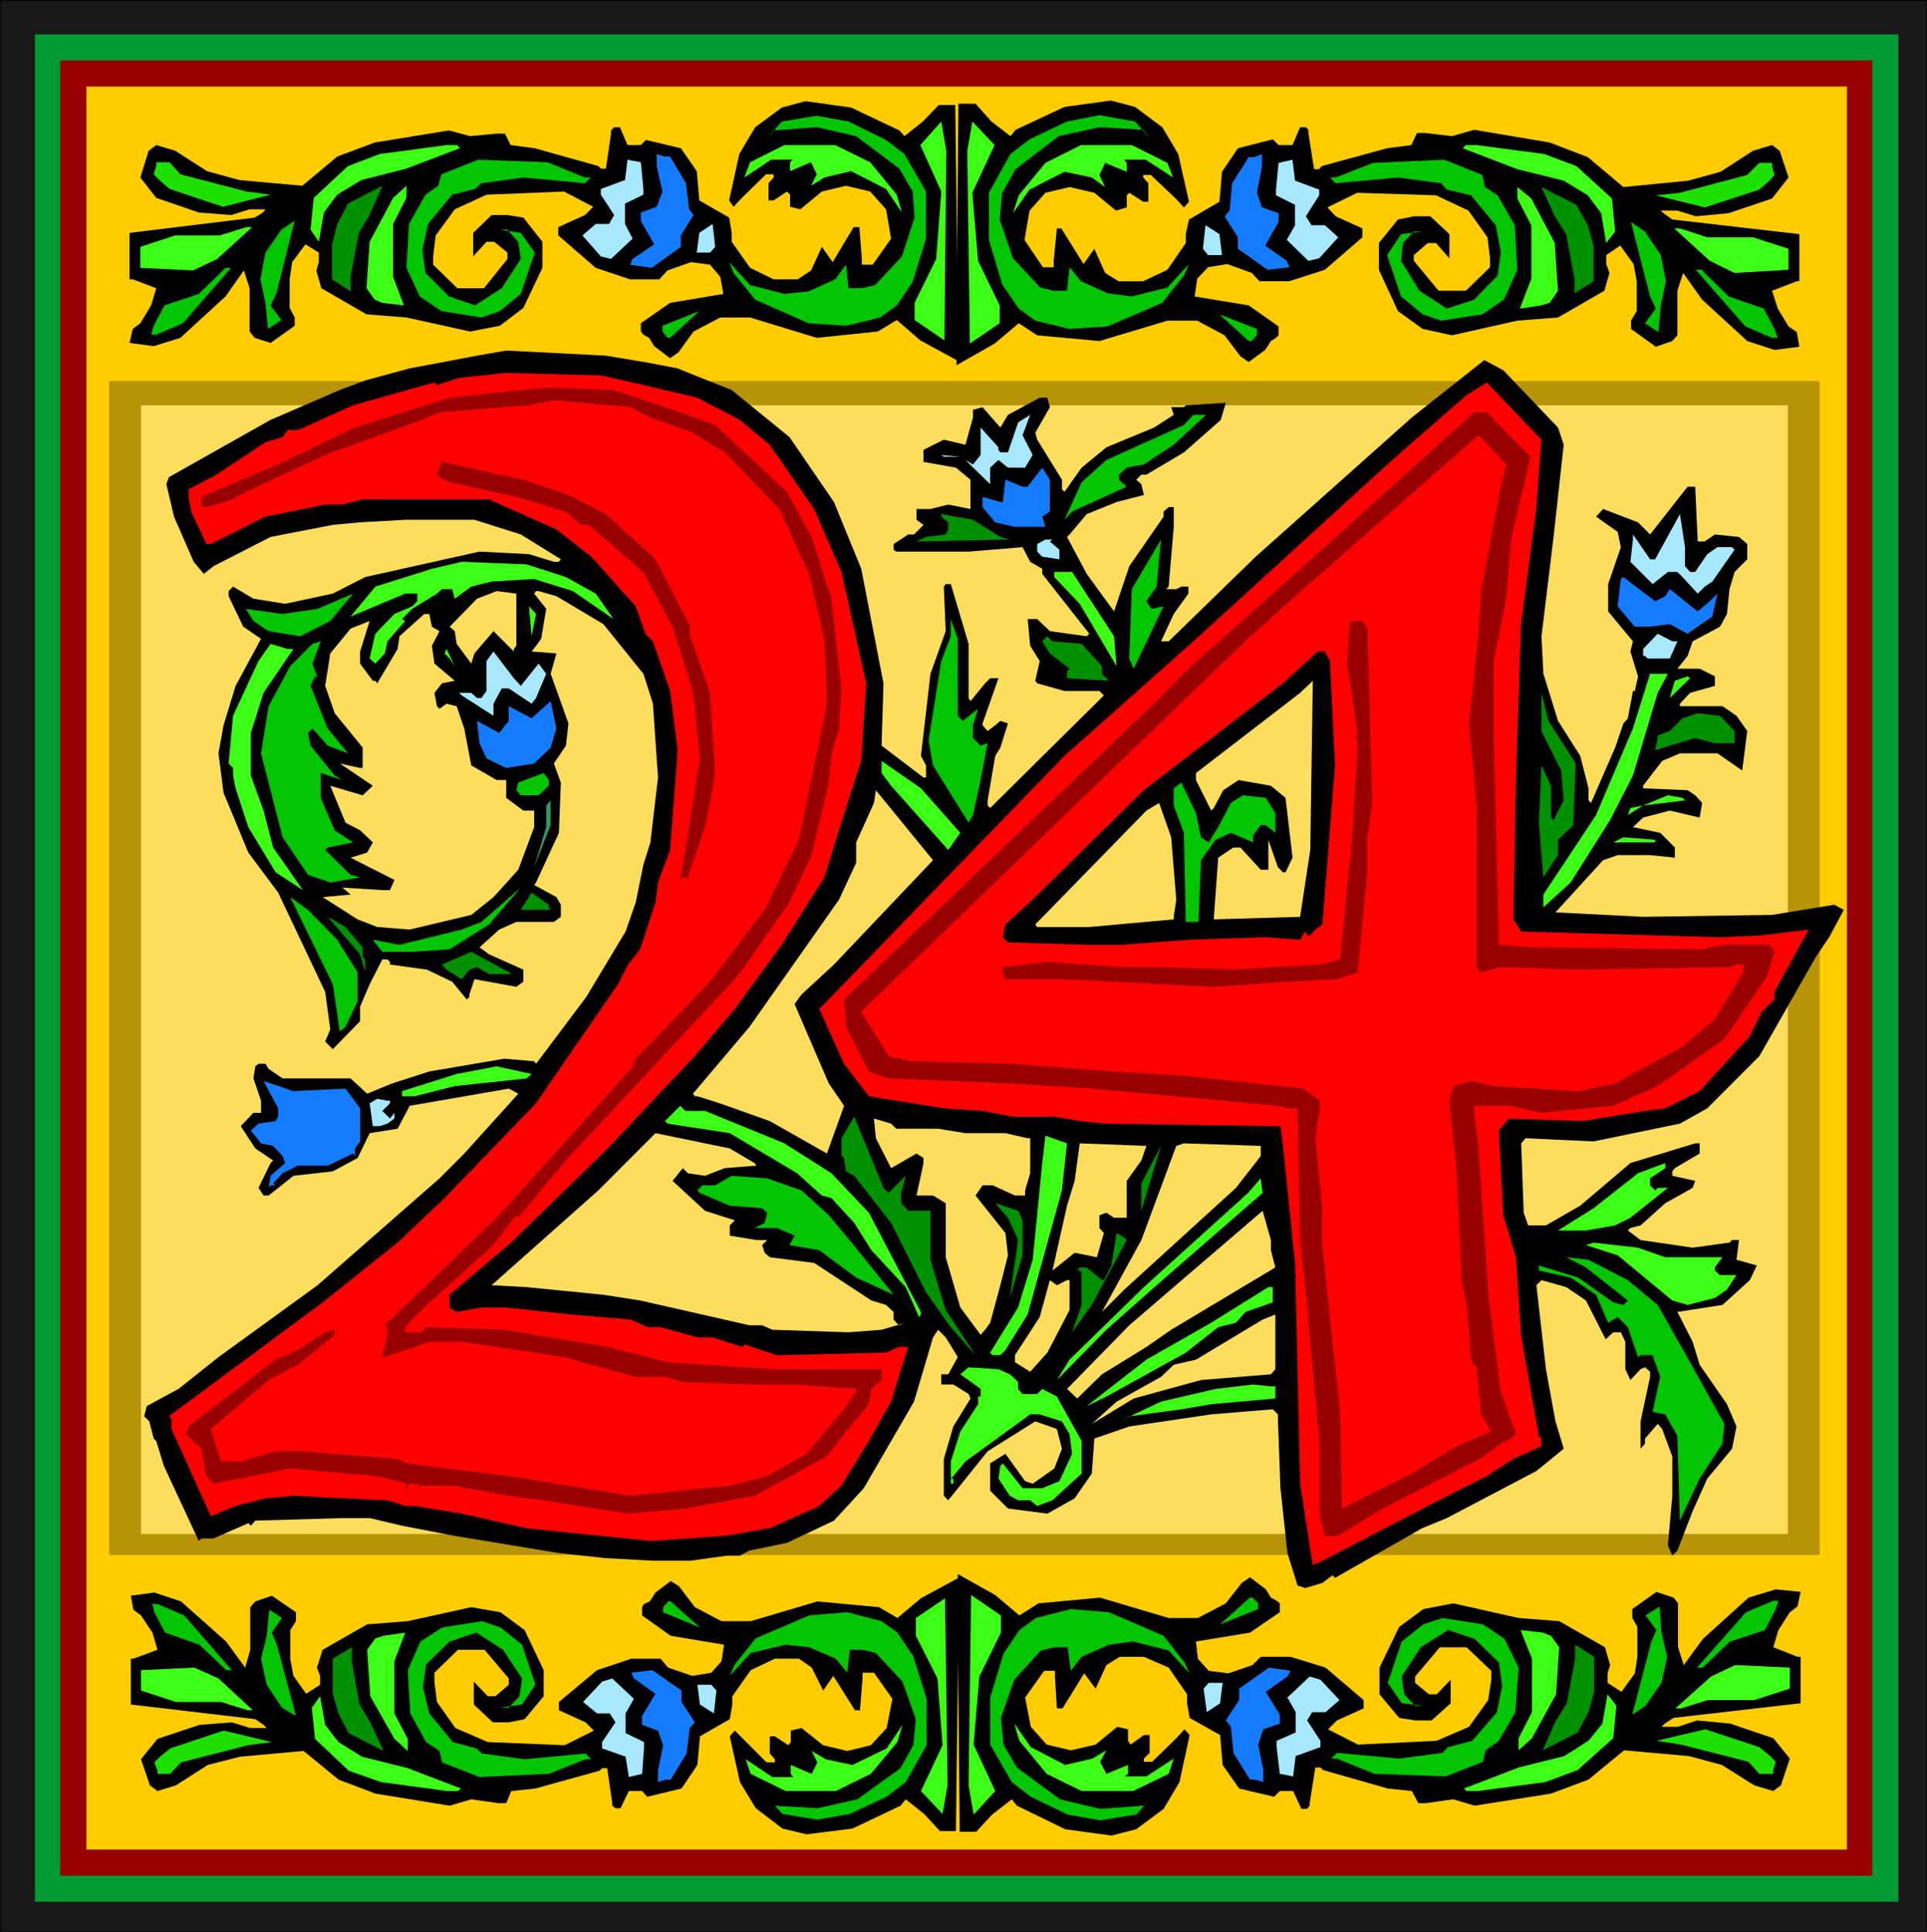 <?xml version="1.0" encoding="UTF-8" standalone="no"?>
<svg
   version="1.0"
   width="129.595mm"
   height="129.978mm"
   id="svg150"
   sodipodi:docname="Decorative 24.wmf"
   xmlns:inkscape="http://www.inkscape.org/namespaces/inkscape"
   xmlns:sodipodi="http://sodipodi.sourceforge.net/DTD/sodipodi-0.dtd"
   xmlns="http://www.w3.org/2000/svg"
   xmlns:svg="http://www.w3.org/2000/svg">
  <sodipodi:namedview
     id="namedview150"
     pagecolor="#ffffff"
     bordercolor="#000000"
     borderopacity="0.25"
     inkscape:showpageshadow="2"
     inkscape:pageopacity="0.0"
     inkscape:pagecheckerboard="0"
     inkscape:deskcolor="#d1d1d1"
     inkscape:document-units="mm" />
  <defs
     id="defs1">
    <pattern
       id="WMFhbasepattern"
       patternUnits="userSpaceOnUse"
       width="6"
       height="6"
       x="0"
       y="0" />
  </defs>
  <path
     style="fill:#191919;fill-opacity:1;fill-rule:evenodd;stroke:none"
     d="M 0,0 H 489.81 V 491.254 H 0 Z"
     id="path1" />
  <path
     style="fill:#000000;fill-opacity:1;fill-rule:evenodd;stroke:none"
     d="M 0.161,0 0,0.162 H 489.81 L 489.648,0 v 491.254 l 0.161,-0.162 H 0 l 0.161,0.162 V 0 H 0 V 491.254 H 489.81 V 0 H 0 Z"
     id="path2" />
  <path
     style="fill:#009932;fill-opacity:1;fill-rule:evenodd;stroke:none"
     d="M 8.879,8.735 H 482.545 V 483.49 H 8.879 Z"
     id="path3" />
  <path
     style="fill:#990000;fill-opacity:1;fill-rule:evenodd;stroke:none"
     d="M 15.337,15.367 H 475.926 V 476.858 H 15.337 Z"
     id="path4" />
  <path
     style="fill:#ffcc00;fill-opacity:1;fill-rule:evenodd;stroke:none"
     d="M 21.956,21.999 H 469.468 V 470.226 H 21.956 Z"
     id="path5" />
  <path
     style="fill:#191919;fill-opacity:1;fill-rule:evenodd;stroke:none"
     d="M 0,0 H 489.81 V 491.254 H 0 Z"
     id="path6" />
  <path
     style="fill:#000000;fill-opacity:1;fill-rule:evenodd;stroke:none"
     d="M 0.161,0 0,0.162 H 489.81 L 489.648,0 v 491.254 l 0.161,-0.162 H 0 l 0.161,0.162 V 0 H 0 V 491.254 H 489.81 V 0 H 0 Z"
     id="path7" />
  <path
     style="fill:#009932;fill-opacity:1;fill-rule:evenodd;stroke:none"
     d="M 8.879,8.735 H 482.545 V 483.49 H 8.879 Z"
     id="path8" />
  <path
     style="fill:#990000;fill-opacity:1;fill-rule:evenodd;stroke:none"
     d="M 15.337,15.367 H 475.926 V 476.858 H 15.337 Z"
     id="path9" />
  <path
     style="fill:#ffcc00;fill-opacity:1;fill-rule:evenodd;stroke:none"
     d="M 21.956,21.999 H 469.468 V 470.226 H 21.956 Z"
     id="path10" />
  <path
     style="fill:#b79307;fill-opacity:1;fill-rule:evenodd;stroke:none"
     d="M 27.768,96.892 H 462.526 V 395.333 H 27.768 Z"
     id="path11" />
  <path
     style="fill:#fcdd5e;fill-opacity:1;fill-rule:evenodd;stroke:none"
     d="M 35.84,103.039 H 454.454 V 389.995 H 35.84 Z"
     id="path12" />
  <path
     style="fill:#000000;fill-opacity:1;fill-rule:evenodd;stroke:none"
     d="m 164.669,92.201 7.588,1.456 4.359,1.779 9.364,3.72 14.691,11.97 11.301,16.499 6.942,16.984 5.65,29.116 -0.484,15.852 10.009,7.603 0.646,0.485 h 0.646 v -3.073 l -1.292,-2.426 2.422,-20.867 3.875,-10.838 -0.484,-11.323 0.484,-0.647 h 1.292 l 4.52,15.205 v 13.749 l 0.484,0.809 3.713,-4.529 1.292,-1.294 h 2.099 l -4.036,11.485 v 0.485 l 1.292,1.456 1.937,-1.456 1.292,-1.132 1.937,0.647 -1.937,6.147 -1.292,2.103 -1.937,11.323 v 1.294 l 0.646,0.647 28.898,-28.631 -1.13,-1.132 h -8.879 l -6.942,-1.941 -0.484,-0.647 1.13,-5.014 -2.422,-3.882 -0.646,-6.794 h 2.422 l 3.229,3.073 9.364,1.294 0.646,-0.647 -11.947,-15.205 v -1.294 l -3.067,-1.779 -1.937,-3.72 -13.722,1.132 h -18.404 l -0.646,-0.485 v -1.456 l 3.713,-2.426 h 1.453 l 2.422,-2.426 -1.776,-1.294 v -2.75 h 3.552 l 4.52,-1.132 5.65,1.132 v -7.441 l -3.713,-3.073 -8.233,-1.456 v -3.073 l 5.166,-2.588 5.489,1.294 1.937,-6.956 v -1.941 l 2.422,-0.647 4.52,5.176 1.937,-3.235 8.072,-4.367 h 1.937 l 0.646,2.426 -3.713,6.47 0.484,1.779 6.296,10.191 v 2.426 l 0.646,0.647 4.359,-6.147 6.296,-5.176 12.108,-5.014 5.005,-3.235 -0.646,-1.941 h 3.229 l 0.484,-0.485 10.171,-0.647 -1.292,4.367 -9.364,8.25 -9.525,5.661 h -1.292 l -1.292,1.294 1.292,1.132 0.646,2.75 -6.942,1.779 -7.588,3.073 -4.359,5.176 -0.646,0.647 5.005,9.382 6.942,9.544 3.875,-11.485 8.718,-12.617 v -1.294 l 1.292,-1.132 h 1.292 v 5.014 l -1.292,15.205 -0.646,0.647 h 2.583 l 1.292,-0.647 h 1.776 v 1.779 l -3.713,5.176 -3.229,6.956 h 1.937 l 22.117,-21.514 39.714,-35.425 18.404,-14.558 4.843,2.588 13.884,14.558 1.453,4.367 -2.583,23.455 -3.067,25.234 0.484,9.544 3.713,11.97 5.65,8.897 2.099,8.25 v 3.073 l 0.646,0.647 6.135,-14.073 2.099,-6.147 1.13,-1.294 1.292,-6.956 h 0.484 l 0.807,-3.72 -1.937,-6.309 0.646,-2.588 -6.296,-7.603 v -6.956 l 3.229,-9.382 -0.807,-3.882 -5.489,-3.882 1.776,-1.941 8.879,3.397 3.067,3.073 9.525,-12.132 h 1.937 l 0.646,13.911 h 1.776 l 2.583,-1.779 6.135,0.647 2.099,1.779 v 3.882 l -3.229,3.235 -1.292,4.367 -0.646,6.309 -1.776,3.235 -6.942,3.72 -1.292,3.72 -2.583,3.235 h 5.65 l 3.875,1.941 v 2.426 l -6.296,1.779 -2.583,2.75 v 0.647 h 10.816 l 3.552,2.426 2.744,3.882 -1.292,10.029 -6.296,-4.367 h -9.525 l -4.52,1.941 -4.843,6.309 v 0.647 l 11.301,0.485 1.937,1.294 1.776,1.941 -0.646,3.72 -7.588,-1.779 -6.78,1.779 -2.583,2.426 6.942,1.456 3.713,3.72 v 2.588 l -6.296,-0.647 h -8.233 l -3.713,1.294 -12.108,13.264 22.279,1.132 32.772,-0.485 15.821,-2.588 2.422,1.294 -3.713,6.956 -3.39,5.014 -14.368,25.234 -13.238,13.264 -6.942,3.882 -21.956,4.529 -17.274,-0.809 -1.13,1.294 0.646,17.631 1.13,3.235 h 4.52 l 8.718,-5.014 12.754,-10.838 16.467,-5.014 h 1.13 v 2.588 l -6.296,3.72 -0.646,0.809 v 1.132 l 5.812,1.294 -0.646,1.779 -6.942,3.882 -6.296,5.661 -2.583,0.647 -0.646,0.647 3.229,2.426 13.238,1.941 9.364,-1.294 0.646,-0.647 h 1.776 l -0.646,5.014 5.166,1.456 -1.776,3.72 -6.942,6.309 -11.462,1.779 3.875,7.603 1.776,5.823 6.942,10.029 2.422,5.661 -1.13,5.661 -6.296,7.603 -3.713,8.25 -3.875,10.029 -1.292,1.294 -1.13,-2.588 1.13,-12.617 v -10.029 l -2.583,-6.956 -1.13,-1.294 -3.229,3.72 v 1.294 l -1.13,1.294 v -6.956 l 2.422,-11.323 v -1.294 l -1.292,-1.132 -1.13,0.485 -2.583,2.75 -1.292,-2.75 v -6.956 l -1.13,-2.426 h -1.937 l -1.937,1.779 -5.005,-9.867 -5.005,-3.397 -6.296,-1.779 -1.292,1.294 2.422,21.352 2.422,13.264 2.099,6.956 -6.942,5.661 -22.763,11.97 -6.296,2.588 -22.117,12.617 -0.646,-0.647 -2.583,1.941 -4.359,1.294 -1.937,-0.647 -2.583,-8.25 -1.776,-16.499 -0.646,-17.631 v -1.132 l -1.292,-1.294 -15.66,1.294 -20.826,3.073 -8.879,3.073 -0.646,8.897 -4.359,6.309 -6.942,3.882 -10.009,-1.294 -4.52,-4.529 v -6.956 l 3.875,-2.426 5.005,6.956 1.937,0.647 5.489,-3.882 1.937,-5.014 -1.292,-5.014 -5.489,-1.941 -12.108,7.603 -10.009,12.455 -1.13,-1.132 v -9.382 l 2.422,-8.25 4.359,-7.117 -0.484,-1.132 -3.875,-2.426 h -3.067 v -2.588 h 1.776 l 2.422,-4.367 -3.067,-5.014 -1.937,-1.941 -1.292,1.941 -4.843,16.337 -12.754,21.999 -7.588,8.25 -11.947,5.661 -9.525,1.941 -2.422,1.294 h -3.229 l -9.364,1.294 h -9.525 l -11.947,-0.647 -11.947,-1.294 -26.476,-4.367 -13.4,-2.588 -8.233,-1.941 h -6.942 l -22.117,0.647 -1.13,1.294 -0.646,-0.647 -8.879,3.882 h -3.067 l -0.646,0.647 -8.879,-19.087 -1.937,-6.309 -0.646,-0.647 -1.13,-4.367 -1.292,-1.294 0.646,-2.588 8.072,-4.367 10.171,-8.088 25.185,-18.278 30.997,-27.175 6.296,-6.309 13.722,-15.205 -2.422,-1.294 -25.185,4.367 -3.067,5.823 -7.103,1.132 -3.067,6.309 -6.296,3.397 -10.009,1.132 -6.296,5.014 h -1.292 l -1.292,-1.941 3.067,-6.309 0.646,-0.647 -4.52,-3.073 -3.713,-5.661 3.229,-3.397 h 1.937 v -3.073 l -1.937,-5.661 0.484,-3.073 0.807,-0.647 h 1.776 l 0.807,1.294 3.552,2.426 h 17.274 l 4.197,3.882 6.296,-2.588 9.525,-3.073 19.05,-3.235 7.588,0.647 0.484,0.647 12.754,-16.984 10.009,-16.661 2.583,-7.441 1.937,-9.544 1.776,-5.661 1.937,-16.499 -1.292,-18.764 -2.422,-7.603 -10.171,-12.617 -11.947,-7.117 -4.52,-1.294 h -0.646 l -0.484,0.647 3.067,3.882 -1.292,7.603 -1.292,1.779 -1.13,1.456 6.296,0.485 -1.453,5.176 4.52,12.617 -0.646,5.661 -3.067,4.529 1.776,4.853 -0.484,12.779 -5.812,12.617 -0.484,0.647 5.65,3.073 1.13,1.941 v 3.073 l -1.776,1.294 h -9.525 l -4.359,1.941 -5.005,4.529 2.422,1.779 8.718,3.882 v 3.073 l -1.776,1.294 -10.655,-1.941 -1.292,3.882 v 0.647 l -0.646,0.647 -3.713,-4.529 -6.458,-3.073 -9.364,-1.294 v -0.647 l -0.646,-0.647 h -1.292 l -3.229,6.309 -2.422,5.661 v 3.72 l -6.942,7.117 -1.937,-1.941 1.292,-3.073 -1.292,-9.544 -11.947,-25.234 -7.588,-10.191 -6.296,-15.205 -1.292,-10.029 1.292,-7.117 3.067,-10.029 6.458,-11.97 -4.52,-3.073 -3.713,-7.764 v -1.294 l 1.13,-1.132 5.166,3.073 8.072,1.294 12.108,-2.588 8.233,-4.206 29.059,-6.47 12.592,0.647 6.296,1.941 h 1.292 l 0.484,-0.647 -10.171,-6.309 -11.785,-3.72 h -17.597 l -11.462,0.647 -6.942,0.647 -15.821,3.073 -14.53,7.441 -2.422,1.941 -2.583,-3.073 -5.005,-11.485 -1.937,-8.25 0.646,-1.779 25.83,-14.558 17.597,-7.603 6.458,-2.426 11.301,-3.073 4.359,-0.809 12.754,-2.426 7.426,-1.294 25.346,1.294 z"
     id="path13" />
  <path
     style="fill:#ff0000;fill-opacity:1;fill-rule:evenodd;stroke:none"
     d="m 163.539,97.863 13.722,3.235 10.816,5.661 7.588,6.309 11.301,16.337 6.942,16.014 6.296,28.307 -1.292,19.734 -5.65,17.631 -3.713,11.97 -10.816,17.146 -11.947,16.337 -10.171,11.97 -22.117,23.455 -24.539,23.94 -15.66,13.264 v 3.235 l 1.776,1.132 6.296,-1.132 h 6.296 l 16.467,1.779 15.175,1.294 4.359,1.941 h 3.229 l 9.364,2.588 h 3.875 l 7.588,2.426 0.484,-0.647 8.233,2.75 27.768,-0.647 3.229,-1.456 h 2.422 l -4.359,13.911 -5.65,10.029 -6.942,11.323 -5.65,5.176 -12.592,5.661 -11.462,1.941 -18.889,1.294 -31.481,-3.235 -16.467,-3.72 -11.947,-1.941 h -2.422 l -4.52,-1.456 -10.655,-0.485 -13.238,-0.647 -7.103,0.647 -7.588,1.941 -6.296,2.588 -10.009,-22.161 v -2.588 l -0.646,-0.647 39.069,-28.954 19.05,-15.205 11.947,-11.323 23.247,-24.102 20.826,-30.248 2.583,-5.014 3.067,-3.882 3.875,-11.97 0.646,-5.014 3.067,-8.25 1.937,-25.396 -1.937,-15.043 -4.359,-12.617 -1.937,-1.941 -2.422,-6.956 -11.301,-12.617 -8.879,-6.956 -17.113,-7.603 H 92.182 l -5.166,1.294 h -4.359 l -15.175,3.073 -13.884,6.956 h -1.13 l -3.875,-8.25 -0.646,-3.72 v -1.941 l 7.103,-3.72 12.431,-8.25 4.359,-1.294 1.292,-1.779 h 2.583 l 14.045,-6.309 20.664,-5.823 0.646,0.647 5.65,-1.779 11.947,-1.294 24.055,0.647 z"
     id="path14" />
  <path
     style="fill:#ff0000;fill-opacity:1;fill-rule:evenodd;stroke:none"
     d="m 329.338,327.557 -0.161,-6.47 -3.067,-29.763 -0.646,-5.014 -44.235,-0.647 -6.78,-0.647 -6.458,-1.132 h -10.655 l -7.588,-1.456 -9.848,-0.647 -19.05,-3.073 -6.296,-8.25 -6.296,-13.911 62.316,-64.379 32.772,-29.116 50.531,-46.101 18.889,-16.499 5.166,-3.235 13.884,14.558 -1.292,17.631 -3.875,29.278 -1.292,38.983 -0.646,36.072 1.937,3.073 50.531,1.456 10.655,-0.485 11.947,-1.456 -8.718,15.852 v 1.941 l -3.229,3.073 -3.067,6.309 -12.754,13.911 -8.718,4.367 -5.166,0.647 -15.821,2.588 -18.727,-0.647 -2.583,3.073 1.13,21.514 3.229,10.676 1.292,19.734 4.52,25.719 0.646,0.647 v 1.941 l -7.103,3.235 -6.78,4.367 -14.045,7.117 -28.898,15.043 h -0.646 l -0.646,0.647 -3.229,-20.867 -0.646,-29.116 z"
     id="path15" />
  <path
     style="fill:#990000;fill-opacity:1;fill-rule:evenodd;stroke:none"
     d="m 331.76,327.395 3.713,39.63 v 18.44 l 1.292,5.014 h 3.229 l 11.462,-6.956 25.83,-13.264 4.197,-3.235 2.583,-1.294 1.292,-1.132 -3.875,-10.838 -3.067,-23.778 -1.937,-27.984 -0.646,-10.029 -1.13,-9.544 v -1.294 h 8.879 l 8.233,1.779 18.243,-1.779 11.301,-5.014 16.951,-11.97 10.816,-15.852 1.937,-6.309 -1.292,-1.779 h -11.462 l -5.65,1.132 -42.136,-0.485 -9.525,-0.647 -1.292,-53.218 v -18.925 l 3.229,-16.499 1.13,-14.396 5.005,-21.028 -11.139,-11.323 h -3.229 l -39.23,35.425 -34.064,30.41 -8.072,8.25 -78.783,75.217 0.484,6.956 5.812,11.323 5.005,1.779 30.835,1.294 20.826,1.294 47.302,4.367 3.067,0.647 h 1.937 l 0.646,33.484 z"
     id="path16" />
  <path
     style="fill:#990000;fill-opacity:1;fill-rule:evenodd;stroke:none"
     d="m 170.965,104.171 10.816,3.882 18.243,16.984 6.296,11.485 5.005,15.69 2.583,22.808 -0.646,10.191 -1.937,6.956 -0.646,6.794 -4.359,18.44 -5.65,11.97 -11.462,16.499 -2.422,3.073 -9.525,10.191 -33.418,35.91 -12.108,14.558 -0.484,-0.647 -5.812,7.603 -16.951,15.205 -5.489,5.661 v 1.294 h 4.197 l 1.292,-1.294 19.696,0.647 26.315,4.367 15.175,3.882 26.638,1.779 h 27.768 v 2.75 l -2.583,2.265 -0.646,3.882 -6.296,7.603 -4.359,5.661 -18.404,10.029 -17.597,3.235 -14.53,1.294 -21.472,-3.397 -8.879,-1.132 -13.722,-2.588 h -9.041 l -0.484,-0.485 h -1.937 l -1.13,1.779 0.484,-1.779 -7.588,-1.941 -22.117,-1.941 -19.534,3.882 -1.776,-1.941 -1.292,-6.956 -3.875,-3.72 0.646,-1.941 22.117,-16.984 5.65,-2.426 6.942,-4.529 2.422,-0.647 v 1.294 l -9.364,7.603 -7.426,3.882 -14.691,12.455 2.583,8.25 h 5.005 l 8.879,-2.588 h 6.296 l 24.7,1.941 2.422,1.132 25.83,3.235 30.997,5.014 25.185,-2.588 9.525,-2.426 10.009,-5.661 9.525,-11.323 2.583,-3.882 0.484,-0.647 v -0.647 l -15.66,-1.132 h -11.462 l -16.951,-0.647 -4.52,-1.294 h -7.426 l -18.404,-5.014 -11.462,-1.779 -14.368,-2.103 h -8.233 l -11.301,3.882 -0.646,-0.485 1.292,-5.176 v -1.941 l -0.646,-0.485 29.059,-27.984 34.064,-37.851 v -1.294 l 19.534,-20.22 13.884,-18.278 8.718,-17.793 7.103,-34.616 -0.646,-16.499 -3.875,-16.499 -7.588,-16.499 -13.884,-14.396 -8.072,-5.014 -10.816,-3.882 -5.005,-2.588 -19.534,-1.779 -6.296,1.294 -22.763,1.779 -4.52,1.941 -24.539,8.897 -22.763,10.676 -0.646,0.647 -6.78,1.941 h -0.646 l -0.646,-0.647 v -1.941 l 19.534,-8.25 19.534,-9.382 24.055,-7.603 24.539,-2.588 17.113,0.647 z"
     id="path17" />
  <path
     style="fill:#a8e8ff;fill-opacity:1;fill-rule:evenodd;stroke:none"
     d="m 262.502,115.656 -1.937,3.235 h -4.359 l -2.422,-1.941 -2.099,1.941 v 4.206 l -6.296,-6.147 1.937,1.132 1.937,-2.426 v -6.956 l 4.52,5.014 v 0.647 l 0.484,0.647 h 1.937 l 2.583,-7.603 3.067,-1.941 -1.937,5.176 z"
     id="path18" />
  <path
     style="fill:#02c400;fill-opacity:1;fill-rule:evenodd;stroke:none"
     d="m 298.342,113.068 -7.588,5.014 -4.359,0.809 -1.937,1.779 v 1.294 l 1.937,1.779 -13.884,6.309 -1.937,2.103 4.359,-9.544 6.296,-5.661 19.696,-8.897 2.422,-2.588 h 3.229 z"
     id="path19" />
  <path
     style="fill:#ff0000;fill-opacity:1;fill-rule:evenodd;stroke:none"
     d="m 381.483,123.744 -5.005,26.528 -0.646,10.838 -2.422,22.808 1.937,20.867 v 41.086 l 1.13,1.294 5.005,-1.294 19.05,0.647 39.069,-0.647 1.776,-0.647 h 2.099 l -0.646,2.426 -6.942,11.485 -8.233,6.956 -17.113,9.382 -9.364,1.941 -21.472,-1.294 -5.65,-1.294 -4.52,1.294 -1.13,3.72 1.937,18.44 1.13,27.175 1.292,6.309 1.292,14.558 1.292,1.294 1.13,11.97 2.583,4.367 -8.718,3.72 -11.462,6.956 -17.758,8.897 -0.484,-24.587 -4.52,-42.38 v -9.382 l -1.776,-17.793 1.13,-6.956 v -2.588 l -4.197,-3.073 -29.866,-3.235 -18.889,-1.132 -7.588,-0.647 -17.597,-1.294 -25.83,-0.647 -5.65,-1.294 -6.942,-11.323 88.308,-85.246 10.655,-10.191 10.655,-9.544 47.302,-41.571 7.103,7.441 z"
     id="path20" />
  <path
     style="fill:#99cccc;fill-opacity:1;fill-rule:evenodd;stroke:none"
     d="m 239.9,116.141 -0.646,-0.485 4.843,0.485 z"
     id="path21" />
  <path
     style="fill:#990000;fill-opacity:1;fill-rule:evenodd;stroke:none"
     d="m 144.489,125.846 9.525,4.853 12.592,11.485 8.879,17.146 v 2.426 l 5.005,14.396 1.292,20.381 -1.292,7.603 -1.292,6.147 -4.359,12.779 h -1.292 l -0.646,0.647 1.937,-11.323 3.067,-19.573 -1.776,-17.146 -5.166,-16.337 -7.426,-13.911 -13.884,-11.97 h -1.937 l -3.875,-3.397 -12.592,-3.72 -16.951,-3.72 -2.583,-1.294 -0.646,-0.647 1.292,-3.235 20.664,4.529 z"
     id="path22" />
  <path
     style="fill:#167cff;fill-opacity:1;fill-rule:evenodd;stroke:none"
     d="m 266.861,130.052 -1.937,1.294 0.807,2.588 h -7.749 l -5.005,-1.132 -3.229,-3.882 v -2.588 l 4.52,1.294 h 0.646 l 0.646,-5.661 4.359,1.779 h 1.292 l 3.713,-4.853 1.937,3.073 z"
     id="path23" />
  <path
     style="fill:#009100;fill-opacity:1;fill-rule:evenodd;stroke:none"
     d="m 254.268,136.522 2.422,0.647 -23.732,0.485 2.422,-1.132 5.005,-0.647 0.646,-1.294 v -1.779 l -1.776,-1.456 v -0.647 l 8.072,1.456 z"
     id="path24" />
  <path
     style="fill:#a8e8ff;fill-opacity:1;fill-rule:evenodd;stroke:none"
     d="m 428.301,143.963 1.292,1.456 h 1.292 l 3.067,-4.529 2.583,-1.779 h 3.713 l 0.646,0.647 -5.65,8.088 -1.937,1.294 -1.776,1.779 -3.875,-4.206 -1.292,-1.294 h -2.422 l -3.875,3.073 -5.65,-5.661 0.646,-5.661 v -1.294 l 4.359,6.309 h 1.292 l 6.296,-11.485 1.292,8.411 z"
     id="path25" />
  <path
     style="fill:#a8e8ff;fill-opacity:1;fill-rule:evenodd;stroke:none"
     d="m 266.861,137.655 2.422,2.103 v 2.426 l -4.359,-0.647 -1.292,-1.294 v -1.941 l 2.099,-1.132 h 1.776 z"
     id="path26" />
  <path
     style="fill:#02c400;fill-opacity:1;fill-rule:evenodd;stroke:none"
     d="m 291.4,152.86 1.292,1.941 3.067,-0.647 -7.588,15.852 -1.13,-2.588 0.646,-17.631 7.426,-12.617 -1.13,11.97 z"
     id="path27" />
  <path
     style="fill:#3dff16;fill-opacity:1;fill-rule:evenodd;stroke:none"
     d="m 143.843,146.713 7.588,4.206 4.52,6.47 -10.332,-7.117 -9.848,-3.073 -10.816,0.647 -5.166,1.294 -4.197,3.073 -0.646,-2.426 h -2.583 l -1.292,1.132 -6.296,3.882 -2.583,2.588 0.807,0.485 -4.52,5.176 -0.646,3.073 -2.422,2.588 -1.453,-1.294 1.453,-6.309 4.843,-5.014 4.52,-1.941 1.292,-1.294 v -1.941 h -3.067 l -13.884,5.823 6.296,-7.603 14.368,-4.529 7.588,-1.779 16.467,0.647 z"
     id="path28" />
  <path
     style="fill:#3dff16;fill-opacity:1;fill-rule:evenodd;stroke:none"
     d="m 283.166,161.756 0.646,7.603 -9.364,-15.852 -6.458,-6.794 v -1.294 h 4.52 z"
     id="path29" />
  <path
     style="fill:#167cff;fill-opacity:1;fill-rule:evenodd;stroke:none"
     d="m 423.296,151.566 1.13,-1.779 7.103,5.661 3.067,-2.588 1.937,-1.941 -1.292,5.823 -6.296,4.367 -4.52,-2.426 -5.005,0.647 h -3.875 l -4.359,-5.176 0.807,-6.956 0.646,-0.485 8.072,6.147 z"
     id="path30" />
  <path
     style="fill:#fcdd5e;fill-opacity:1;fill-rule:evenodd;stroke:none"
     d="m 131.251,154.154 v 10.029 l -0.646,0.809 v 0.647 l -5.166,-5.176 -4.843,5.661 -0.807,2.588 -3.713,-5.014 -0.484,-3.235 -1.292,-1.132 6.942,-7.117 5.005,-1.941 5.005,0.647 z"
     id="path31" />
  <path
     style="fill:#02c400;fill-opacity:1;fill-rule:evenodd;stroke:none"
     d="m 76.361,161.756 -8.072,-1.294 -3.875,-2.588 -1.937,-3.073 9.364,1.294 8.879,-1.294 9.041,-3.882 -5.812,6.956 z"
     id="path32" />
  <path
     style="fill:#3dff16;fill-opacity:1;fill-rule:evenodd;stroke:none"
     d="m 135.125,161.756 -0.646,-7.603 1.776,1.941 z"
     id="path33" />
  <path
     style="fill:#fcdd5e;fill-opacity:1;fill-rule:evenodd;stroke:none"
     d="m 109.779,159.33 1.937,1.132 -1.937,3.72 0.646,4.529 5.166,4.367 -3.229,0.647 -1.937,2.426 0.646,3.397 0.646,0.647 1.776,-1.294 2.583,0.647 1.937,5.661 1.776,9.382 6.458,3.72 h 2.422 v 4.529 l 4.359,3.235 h 2.744 v 4.206 l -4.036,10.838 -6.296,6.956 -5.65,4.529 -15.66,3.72 -8.233,-0.647 -5.005,-1.941 -8.879,-5.661 7.103,-0.647 -2.099,-1.779 10.171,0.647 h 1.937 l 1.13,-2.588 -11.139,-5.661 4.197,-1.294 1.453,-2.588 -3.229,-3.073 -3.713,-1.941 -3.875,-9.382 8.233,2.426 2.583,-2.426 -8.395,-5.661 5.166,1.132 h 0.646 v -5.176 l -7.103,-8.735 -2.422,-6.956 1.292,-8.25 5.166,-6.309 4.843,-1.941 -2.422,7.764 v 3.073 l 3.229,4.367 h 0.646 l 0.484,0.647 5.166,-8.735 0.484,-3.235 6.296,-5.661 h 1.292 z"
     id="path34" />
  <path
     style="fill:#02c400;fill-opacity:1;fill-rule:evenodd;stroke:none"
     d="m 243.452,181.976 1.292,1.294 3.875,-3.073 -1.292,4.206 v 3.235 l 1.937,1.941 1.776,-0.647 -1.776,9.382 -1.937,8.897 -1.13,1.941 -9.041,-14.558 -1.13,-6.309 3.229,-20.22 2.422,-6.309 v -4.367 l 1.776,5.014 z"
     id="path35" />
  <path
     style="fill:#990000;fill-opacity:1;fill-rule:evenodd;stroke:none"
     d="m 347.581,159.815 0.646,22.808 0.646,21.514 -1.292,8.735 v 8.25 l -2.422,26.043 -5.166,1.779 -12.754,0.647 -18.727,1.294 -38.584,-1.941 H 255.56 l -0.646,-1.294 v -1.779 l 11.301,-1.294 19.534,1.294 h 9.364 l 17.758,0.647 22.602,-1.294 5.166,-1.294 3.067,-31.057 1.453,-23.94 -0.646,-1.941 h 0.646 l -2.744,-18.278 0.646,-10.029 0.646,-0.809 h 2.583 z"
     id="path36" />
  <path
     style="fill:#a8e8ff;fill-opacity:1;fill-rule:evenodd;stroke:none"
     d="m 426.364,163.05 -1.937,4.367 h -5.65 l -0.646,-0.647 h -0.484 v -1.779 l 3.713,-3.882 3.713,1.941 z"
     id="path37" />
  <path
     style="fill:#009100;fill-opacity:1;fill-rule:evenodd;stroke:none"
     d="m 274.933,163.697 5.166,5.661 v 1.941 l 1.776,1.779 -10.655,-0.647 v -1.779 l 0.646,-0.647 -5.005,-3.882 -1.937,-3.073 1.292,-1.294 1.292,1.294 z"
     id="path38" />
  <path
     style="fill:#02c400;fill-opacity:1;fill-rule:evenodd;stroke:none"
     d="m 80.72,172.432 -0.646,-0.485 -1.13,2.426 4.359,10.838 5.166,6.309 -5.166,-1.941 -3.875,-4.367 -1.13,1.132 0.646,3.235 6.135,7.603 1.937,1.132 -5.489,-1.779 v 6.309 l 3.552,8.25 4.682,3.073 -6.458,1.294 -0.646,0.647 6.458,6.309 2.422,0.647 -7.588,1.294 -5.65,-1.941 -6.458,-9.544 -5.489,-21.352 1.937,-11.97 5.489,-10.191 5.65,-5.661 2.099,-0.647 -2.099,5.661 z"
     id="path39" />
  <path
     style="fill:#3dff16;fill-opacity:1;fill-rule:evenodd;stroke:none"
     d="m 74.585,164.992 -7.588,11.161 -3.229,10.191 v 10.838 l 3.229,8.897 2.422,9.382 7.588,10.838 -6.942,-4.529 -6.942,-11.485 -3.229,-9.867 -0.646,-3.235 v -1.941 l -1.13,-1.132 1.13,-12.132 6.458,-13.911 3.067,-4.367 4.359,1.294 z"
     id="path40" />
  <path
     style="fill:#3dff16;fill-opacity:1;fill-rule:evenodd;stroke:none"
     d="m 114.3,167.418 -1.292,-1.294 0.484,-1.132 2.099,4.367 z"
     id="path41" />
  <path
     style="fill:#a8e8ff;fill-opacity:1;fill-rule:evenodd;stroke:none"
     d="m 132.381,174.373 4.52,-5.661 1.937,2.588 -2.583,6.147 -1.13,1.456 -5.812,-3.882 h -1.776 l -2.099,3.882 v 3.073 l -8.072,-5.176 -0.646,-0.647 h -0.646 3.713 l 1.453,1.294 h 1.13 l 1.292,-1.779 v -7.603 l 1.776,-2.426 5.166,6.794 z"
     id="path42" />
  <path
     style="fill:#000000;fill-opacity:1;fill-rule:evenodd;stroke:none"
     d="m 338.056,168.065 1.292,26.528 -3.229,40.439 -1.776,1.294 -1.292,1.456 h -0.646 l -0.646,-0.971 -1.292,2.103 -8.718,-0.647 -19.696,0.647 -16.951,1.294 h -8.233 l -20.664,-0.647 -1.292,-1.294 0.646,-3.235 6.942,-6.309 28.252,-27.822 35.355,-27.175 8.879,-8.088 h 1.776 z"
     id="path43" />
  <path
     style="fill:#3dff16;fill-opacity:1;fill-rule:evenodd;stroke:none"
     d="m 421.359,176.153 -6.296,21.028 -5.812,11.323 -10.009,15.852 -6.942,6.309 v -3.235 l 13.4,-20.22 9.364,-21.999 4.359,-13.911 h 4.52 z"
     id="path44" />
  <path
     style="fill:#3dff16;fill-opacity:1;fill-rule:evenodd;stroke:none"
     d="m 424.426,177.447 1.292,-4.367 3.229,-1.132 0.646,0.485 z"
     id="path45" />
  <path
     style="fill:#fcdd5e;fill-opacity:1;fill-rule:evenodd;stroke:none"
     d="m 330.468,233.091 -21.956,0.647 1.13,-15.69 3.875,-2.588 h 1.776 l 5.166,5.661 h 1.937 v -7.603 l 2.422,6.956 1.292,1.294 h 0.646 l 1.776,-3.72 -1.776,-15.205 -3.713,-3.073 -8.233,-1.456 -3.875,2.588 -2.422,4.529 -0.646,0.647 -3.875,-7.764 v -1.779 l 26.476,-20.381 3.229,-3.073 -0.646,43.027 z"
     id="path46" />
  <path
     style="fill:#009100;fill-opacity:1;fill-rule:evenodd;stroke:none"
     d="m 400.533,194.108 -0.646,15.69 -3.875,3.72 v 3.882 l -3.713,5.661 -1.13,-13.911 0.646,-14.558 2.422,5.176 v 8.088 l 0.646,0.647 2.583,-5.014 -0.646,-7.603 -5.005,-10.029 v -9.705 l 1.776,7.117 z"
     id="path47" />
  <path
     style="fill:#167cff;fill-opacity:1;fill-rule:evenodd;stroke:none"
     d="m 139.969,190.064 -4.197,4.044 -7.103,1.132 -5.005,-2.426 -1.776,-3.882 -0.646,-5.661 5.65,3.073 2.422,-3.073 v -3.72 l 5.812,3.073 4.843,-4.367 1.453,6.956 z"
     id="path48" />
  <path
     style="fill:#009100;fill-opacity:1;fill-rule:evenodd;stroke:none"
     d="m 440.893,185.858 v 3.073 h -5.005 l -5.005,-1.294 -10.171,3.073 0.646,-3.073 v -0.647 l 3.067,-1.132 3.229,-3.235 3.875,-1.294 5.65,0.647 z"
     id="path49" />
  <path
     style="fill:#3dff16;fill-opacity:1;fill-rule:evenodd;stroke:none"
     d="m 244.098,211.739 -3.067,4.367 -14.53,-16.337 -2.422,-3.235 v -3.073 l 10.009,6.956 z"
     id="path50" />
  <path
     style="fill:#02c400;fill-opacity:1;fill-rule:evenodd;stroke:none"
     d="m 139.484,199.769 -2.583,2.426 H 132.381 l -1.13,-1.294 0.484,-1.941 6.458,-2.426 1.292,1.779 z"
     id="path51" />
  <path
     style="fill:#02c400;fill-opacity:1;fill-rule:evenodd;stroke:none"
     d="m 305.283,212.871 1.937,1.294 2.422,-3.882 3.229,-6.147 3.067,-1.941 5.812,0.647 2.422,3.882 v 5.014 l -2.422,-1.941 h -1.292 l -1.937,2.588 v 1.779 l -5.65,-2.426 -3.875,1.779 -3.713,5.176 -0.646,15.69 h -3.229 l -0.484,-22.646 -2.583,-6.956 v -4.367 l 1.937,-1.456 3.713,7.764 z"
     id="path52" />
  <path
     style="fill:#fcdd5e;fill-opacity:1;fill-rule:evenodd;stroke:none"
     d="m 211.971,245.223 -8.233,7.603 -1.776,2.426 8.718,20.22 3.875,5.661 -4.359,12.132 -14.53,-8.25 -12.754,-4.529 -5.65,-1.779 h -0.646 l -0.484,-0.647 14.368,-16.984 22.763,-32.351 4.359,-9.382 v -5.176 l 4.52,-10.029 0.484,-3.235 14.53,17.793 z"
     id="path53" />
  <path
     style="fill:#3dff16;fill-opacity:1;fill-rule:evenodd;stroke:none"
     d="m 428.301,203.49 -10.655,1.294 -3.875,2.426 0.646,-1.779 3.229,-0.647 6.296,-2.588 3.713,0.647 z"
     id="path54" />
  <path
     style="fill:#329965;fill-opacity:1;fill-rule:evenodd;stroke:none"
     d="m 135.771,220.474 3.067,-10.191 v -5.5 l 1.13,-1.294 v 6.309 z"
     id="path55" />
  <path
     style="fill:#fcdd5e;fill-opacity:1;fill-rule:evenodd;stroke:none"
     d="m 298.987,228.724 -0.646,4.367 v 0.647 l -21.472,1.941 h -13.238 l -0.484,-0.647 28.252,-28.954 3.229,-1.941 3.067,8.735 z"
     id="path56" />
  <path
     style="fill:#3dff16;fill-opacity:1;fill-rule:evenodd;stroke:none"
     d="m 420.713,214.165 h -10.655 l 2.583,-1.294 8.072,0.647 z"
     id="path57" />
  <path
     style="fill:#02c400;fill-opacity:1;fill-rule:evenodd;stroke:none"
     d="m 114.3,241.341 -9.525,0.647 h -7.588 l -2.422,-3.073 6.78,1.294 15.821,-3.882 5.005,-1.941 10.009,-8.735 -8.072,9.382 z"
     id="path58" />
  <path
     style="fill:#009100;fill-opacity:1;fill-rule:evenodd;stroke:none"
     d="m 139.484,230.665 0.484,0.647 H 132.381 l 2.744,-4.367 4.359,3.073 z"
     id="path59" />
  <path
     style="fill:#02c400;fill-opacity:1;fill-rule:evenodd;stroke:none"
     d="m 85.725,238.914 5.166,8.25 v 7.441 l -3.067,6.47 -1.453,1.132 -1.776,-11.97 -10.816,-22.161 4.52,3.235 z"
     id="path60" />
  <path
     style="fill:#009100;fill-opacity:1;fill-rule:evenodd;stroke:none"
     d="m 92.182,240.855 v 2.426 l 0.646,0.647 v 3.235 l -1.292,-4.529 -8.233,-9.544 4.52,2.588 z"
     id="path61" />
  <path
     style="fill:#009100;fill-opacity:1;fill-rule:evenodd;stroke:none"
     d="m 129.959,247.649 h -5.65 l -3.067,-1.779 -1.937,0.647 -1.937,2.426 -3.875,-2.426 -1.13,-1.294 7.426,-3.235 9.525,5.176 z"
     id="path62" />
  <path
     style="fill:#3dff16;fill-opacity:1;fill-rule:evenodd;stroke:none"
     d="m 133.834,274.177 -18.243,1.941 -10.171,2.588 h -3.229 v -1.294 l 13.884,-4.367 10.171,-1.941 8.879,1.941 z"
     id="path63" />
  <path
     style="fill:#167cff;fill-opacity:1;fill-rule:evenodd;stroke:none"
     d="m 87.823,276.765 3.713,5.014 v 8.411 l -1.292,1.779 v 1.941 l -0.484,-0.647 -6.458,3.073 h -7.588 l -3.875,1.941 -2.422,2.588 0.646,0.485 h -1.292 l -0.484,0.647 0.484,-3.073 3.713,-3.235 -0.646,-1.779 -2.422,-2.588 -3.067,-0.647 -2.583,-3.235 1.937,-1.779 4.359,-0.647 0.646,-1.132 v -2.103 l -3.713,-6.956 7.588,2.588 z"
     id="path64" />
  <path
     style="fill:#a8e8ff;fill-opacity:1;fill-rule:evenodd;stroke:none"
     d="m 99.124,279.839 v 0.647 l -1.937,1.941 1.937,1.941 1.13,-1.456 v 1.456 l -1.776,1.294 -1.937,0.647 H 94.765 l -0.807,-5.823 1.937,-1.132 2.583,0.485 z"
     id="path65" />
  <path
     style="fill:#3dff16;fill-opacity:1;fill-rule:evenodd;stroke:none"
     d="m 179.199,282.427 20.18,8.25 11.947,7.603 9.525,10.029 13.238,25.234 v 0.647 l -0.484,0.647 -3.39,-7.603 -8.718,-9.382 -4.359,-6.956 -5.812,-6.309 -2.422,-0.647 -6.296,-5.661 -17.113,-10.191 -15.821,-2.426 -0.646,-0.647 3.875,-3.882 1.292,1.294 z"
     id="path66" />
  <path
     style="fill:#009100;fill-opacity:1;fill-rule:evenodd;stroke:none"
     d="m 225.855,303.293 4.359,-4.367 -1.13,4.367 v 2.588 l 1.776,1.941 h 5.65 v 12.455 l 3.875,12.779 7.588,11.485 -6.296,-7.117 -6.296,-8.897 -8.879,-17.631 -9.364,-11.97 -2.099,-1.132 -0.484,-3.397 -0.646,-0.485 v -4.529 l 3.229,-5.5 7.426,18.117 z"
     id="path67" />
  <path
     style="fill:#fcdd5e;fill-opacity:1;fill-rule:evenodd;stroke:none"
     d="m 227.792,286.956 h 10.655 l 6.942,1.132 h 10.171 l 5.65,1.294 h 0.646 v 8.897 l -1.292,4.367 v 1.294 h -2.583 l -5.65,-2.588 h -2.583 l -1.776,2.588 7.588,9.544 0.646,5.661 -1.937,7.603 -2.583,9.544 -1.292,1.779 -1.13,1.294 -5.166,-6.956 -3.713,-12.779 v -13.749 l -3.229,-1.941 h -4.197 l 1.776,-8.25 v -1.294 l -1.776,-1.132 -6.458,3.72 -3.875,-7.603 -0.484,-5.014 4.359,1.294 z"
     id="path68" />
  <path
     style="fill:#fcdd5e;fill-opacity:1;fill-rule:evenodd;stroke:none"
     d="m 191.791,295.691 0.484,0.647 -8.072,0.647 -5.005,1.941 -4.359,-0.647 -1.292,-1.294 -2.583,3.235 8.233,7.603 7.588,2.426 -1.292,1.294 v 2.588 l 6.78,1.132 h 2.744 l -1.292,1.294 0.646,1.941 1.292,1.132 11.301,1.456 14.53,9.544 3.713,1.132 1.937,1.779 v 1.941 l 1.292,1.456 1.776,-0.647 -6.135,1.779 -8.395,0.647 -19.373,-0.647 -2.583,-1.132 h -3.229 l -27.768,-6.309 -9.364,-1.456 -19.534,-1.941 -8.879,-0.485 27.122,-24.102 14.53,-14.558 18.889,3.882 z"
     id="path69" />
  <path
     style="fill:#3dff16;fill-opacity:1;fill-rule:evenodd;stroke:none"
     d="m 269.928,302.646 -8.718,31.543 -5.65,9.058 -1.292,1.294 h -1.937 l -0.646,-0.647 7.103,-11.485 3.713,-12.132 2.422,-24.587 0.807,-6.956 5.489,1.941 z"
     id="path70" />
  <path
     style="fill:#fcdd5e;fill-opacity:1;fill-rule:evenodd;stroke:none"
     d="m 290.108,295.044 -3.713,5.176 v 9.382 h -3.229 l -1.937,-1.294 -1.776,0.647 v 3.235 l 1.13,1.294 -1.776,6.147 -5.65,-1.132 -5.65,4.529 3.713,-16.499 1.937,-6.309 1.292,-9.544 16.951,0.647 z"
     id="path71" />
  <path
     style="fill:#fcdd5e;fill-opacity:1;fill-rule:evenodd;stroke:none"
     d="m 320.459,293.911 -6.296,8.088 -28.413,25.881 -5.65,5.661 10.009,-18.278 8.879,-23.94 1.937,-0.647 19.534,0.647 z"
     id="path72" />
  <path
     style="fill:#009100;fill-opacity:1;fill-rule:evenodd;stroke:none"
     d="m 290.108,300.867 5.005,-9.544 -5.005,16.499 z"
     id="path73" />
  <path
     style="fill:#3dff16;fill-opacity:1;fill-rule:evenodd;stroke:none"
     d="m 419.422,299.573 v 1.779 l 1.292,1.294 0.646,-0.647 h 2.583 l -9.525,7.603 -3.875,1.941 -7.426,1.294 h -7.103 l 9.041,-5.661 11.301,-8.897 6.942,-2.588 v 1.294 z"
     id="path74" />
  <path
     style="fill:#02c400;fill-opacity:1;fill-rule:evenodd;stroke:none"
     d="m 203.738,302.646 6.942,6.309 5.812,6.956 10.655,13.264 -9.525,-4.367 -9.364,-6.956 -7.588,-1.294 1.292,-2.426 -4.52,-1.941 H 191.791 l 2.583,-1.294 0.646,-2.588 -1.292,-1.132 -8.233,-0.647 -7.588,-3.235 -0.646,-0.647 1.292,-1.294 h 3.229 l 4.197,-2.426 9.041,0.647 z"
     id="path75" />
  <path
     style="fill:#3dff16;fill-opacity:1;fill-rule:evenodd;stroke:none"
     d="m 293.983,326.748 -12.754,11.323 -12.592,12.779 3.229,-5.176 18.889,-18.44 26.476,-23.94 3.229,-3.72 0.484,3.72 z"
     id="path76" />
  <path
     style="fill:#009100;fill-opacity:1;fill-rule:evenodd;stroke:none"
     d="m 259.919,310.249 v 8.897 l -3.229,10.838 2.099,-14.72 -2.583,-5.661 -3.229,-3.72 5.812,1.941 z"
     id="path77" />
  <path
     style="fill:#fcdd5e;fill-opacity:1;fill-rule:evenodd;stroke:none"
     d="m 323.042,317.851 1.13,4.367 -26.476,15.852 -6.296,4.367 -11.301,6.956 -6.296,6.147 -2.583,-2.426 15.821,-16.176 12.592,-10.838 21.31,-18.278 2.099,7.441 z"
     id="path78" />
  <path
     style="fill:#009100;fill-opacity:1;fill-rule:evenodd;stroke:none"
     d="m 286.395,315.263 -8.879,16.499 -5.005,6.956 2.422,-6.956 v -8.25 l -0.484,-0.485 h -0.646 l 0.646,-0.809 h 1.776 l 3.875,3.235 h 0.484 l 1.937,-3.72 1.292,-8.25 1.937,1.132 z"
     id="path79" />
  <path
     style="fill:#3dff16;fill-opacity:1;fill-rule:evenodd;stroke:none"
     d="m 423.296,319.631 h 14.53 l -1.937,2.588 v 0.809 l 1.292,1.132 h 4.197 l -2.422,3.72 -3.067,2.103 -6.942,1.779 -3.875,-1.132 -13.884,-11.485 -8.072,-2.588 1.937,-0.647 11.301,1.294 z"
     id="path80" />
  <path
     style="fill:#02c400;fill-opacity:1;fill-rule:evenodd;stroke:none"
     d="m 413.771,325.454 7.588,6.309 8.233,14.558 8.718,15.69 -0.484,5.014 -5.812,8.897 -5.005,10.676 -0.646,-21.514 -3.067,-5.5 -3.229,-0.647 1.937,-8.897 -1.937,-5.5 h -3.067 l -0.646,0.485 -2.583,-7.603 -2.583,-2.588 -2.422,1.456 -3.067,-7.117 -6.458,-4.367 -8.072,-1.779 v -1.294 l 10.009,3.073 8.879,6.309 2.583,0.647 1.13,-1.132 -10.655,-8.411 -5.005,-2.588 5.65,0.647 z"
     id="path81" />
  <path
     style="fill:#fcdd5e;fill-opacity:1;fill-rule:evenodd;stroke:none"
     d="m 271.22,325.454 h 0.646 v 7.603 l -5.65,10.838 -4.359,4.853 -3.875,-2.426 v -1.779 l 6.296,-9.705 2.583,-9.382 1.776,1.294 z"
     id="path82" />
  <path
     style="fill:#3dff16;fill-opacity:1;fill-rule:evenodd;stroke:none"
     d="m 323.526,331.115 -6.942,2.426 -2.422,2.75 -4.52,1.132 -8.233,6.47 -20.18,11.161 -5.005,2.426 15.175,-11.808 16.467,-9.382 14.53,-9.058 h 1.13 z"
     id="path83" />
  <path
     style="fill:#fcdd5e;fill-opacity:1;fill-rule:evenodd;stroke:none"
     d="m 323.042,349.394 -17.758,1.456 -17.113,4.691 -10.655,6.47 6.296,-5.661 11.301,-6.309 3.229,-3.073 5.65,-1.294 16.951,-10.191 3.229,-1.294 v 13.911 z"
     id="path84" />
  <path
     style="fill:#3dff16;fill-opacity:1;fill-rule:evenodd;stroke:none"
     d="m 256.69,349.394 2.099,1.941 v 1.779 l 1.13,1.294 h 3.713 l 1.292,-1.294 3.713,1.941 6.296,11.323 v 8.25 l -7.426,6.794 -3.875,1.456 -1.776,-1.456 h -3.067 l -2.099,-1.132 -2.906,-4.367 0.484,-3.235 0.646,-0.647 5.005,6.309 h 5.005 l 4.359,-1.779 3.229,-6.956 -0.646,-5.014 -1.937,-3.235 -5.65,-1.779 h -2.422 l -16.467,11.97 -3.067,3.72 -0.646,0.647 h 0.646 v 1.294 h -0.646 v -5.661 l 2.422,-7.603 4.52,-6.956 v -1.941 h 0.646 v -1.941 l -5.166,-3.72 2.099,-1.779 7.588,0.485 z"
     id="path85" />
  <path
     style="fill:#3dff16;fill-opacity:1;fill-rule:evenodd;stroke:none"
     d="m 324.172,352.467 v 3.073 l -16.305,1.456 -7.588,1.294 -13.238,1.779 -2.583,1.294 10.655,-5.014 13.884,-3.235 9.525,-1.132 4.52,0.485 z"
     id="path86" />
  <path
     style="fill:#000000;fill-opacity:1;fill-rule:evenodd;stroke:none"
     d="m 259.112,410.7 4.843,-3.073 15.66,-1.456 17.436,5.176 h 7.426 l 7.103,-3.72 4.036,-5.176 2.099,-1.456 4.036,3.073 1.292,2.103 1.453,0.809 0.807,0.647 v 2.265 l -7.588,5.176 -13.722,2.265 0.484,4.367 2.744,3.073 5.005,0.647 6.135,-2.103 2.099,-2.103 h 7.588 l 8.879,2.75 9.686,8.25 v 2.103 l -6.78,3.073 -2.26,2.265 7.588,3.882 20.019,-0.971 8.233,-3.559 4.843,-6.794 0.807,-5.176 v -2.265 l -6.296,-5.985 h -6.78 l -6.296,7.441 v 1.618 l 3.552,2.912 h 1.937 l 3.552,-3.72 v 5.985 l -4.843,4.367 h -4.197 l -4.036,-0.647 -5.005,-5.985 v -6.794 l 5.005,-10.352 6.135,-4.529 7.588,-1.456 16.628,3.72 10.332,0.809 11.624,6.632 1.292,4.529 -0.646,2.103 v 2.426 l 3.552,2.265 3.39,-4.691 0.646,-4.206 v -7.603 l -1.292,-2.265 v -2.265 l 6.135,-4.367 4.359,1.456 1.13,1.456 v 11.161 l 1.453,4.529 4.843,-6.632 11.624,-10.514 6.942,-2.103 6.296,0.647 -0.807,3.72 -1.937,1.456 -2.906,4.529 -1.292,4.367 6.135,2.426 h 0.807 v 11.808 l -32.288,3.72 -2.26,1.456 -0.807,0.809 h 4.197 l 4.843,-1.618 8.395,0.809 10.978,3.72 4.197,5.176 -2.26,6.794 -1.937,1.456 -4.843,-1.456 -8.233,-5.176 -8.395,-2.265 -16.467,-1.456 -9.041,7.441 -9.525,3.559 -19.373,3.073 -5.489,-1.618 -6.942,0.971 h -1.937 l -1.614,-3.073 -6.135,-0.647 -16.467,-4.691 -0.646,-0.647 h -1.292 l -1.453,9.058 v 0.647 l -0.646,0.809 h -1.453 l -2.099,-4.529 h -3.39 l -1.453,1.456 -8.879,-2.103 -4.197,-5.985 -0.646,-7.603 -7.749,-4.367 -0.646,-3.72 v -2.265 l -4.682,-6.794 -6.296,-2.75 h -6.135 l -3.39,2.103 -2.744,5.985 -2.906,-3.882 -5.489,8.897 h -1.453 l -0.484,-8.088 v -1.456 h -2.744 l -4.843,6.794 1.453,7.441 4.036,4.529 6.135,1.456 6.296,-1.456 5.489,-4.529 2.744,0.647 v 2.912 l 0.646,0.971 3.39,-2.426 h 1.453 v 4.529 l -1.453,1.456 v 0.809 h 2.099 l 6.135,-5.985 2.099,-2.265 1.292,1.456 -2.583,11.97 -4.036,6.794 -6.942,5.176 -6.296,1.618 -11.785,-1.618 -12.269,-5.985 -1.292,-1.618 -5.005,3.882 -4.036,4.367 h -4.197 l -0.484,-52.086 v -13.426 l 9.525,5.338 z"
     id="path87" />
  <path
     style="fill:#000000;fill-opacity:1;fill-rule:evenodd;stroke:none"
     d="m 258.95,82.172 4.682,3.073 15.821,1.456 17.274,-5.176 h 7.588 l 6.942,3.72 4.036,5.338 2.099,1.456 4.197,-3.073 1.453,-2.265 1.292,-0.809 0.646,-0.647 v -2.265 l -7.588,-5.338 -13.722,-2.265 0.646,-4.529 2.744,-2.912 4.843,-0.809 6.296,2.265 1.937,2.103 h 7.588 l 9.041,-2.912 9.525,-8.25 v -2.265 l -6.78,-3.073 -2.099,-2.265 7.588,-3.72 20.019,0.647 8.233,3.882 4.843,6.794 0.646,5.338 v 2.265 l -6.135,5.985 h -6.942 l -6.296,-7.603 v -1.456 l 3.552,-3.073 h 2.099 l 3.39,3.882 v -6.147 l -4.843,-4.529 h -4.197 l -4.036,0.809 -4.843,5.985 v 6.794 l 4.843,10.514 6.296,4.529 7.426,1.618 16.628,-3.72 10.332,-0.809 11.785,-6.794 1.292,-4.529 -0.807,-2.265 v -2.265 l 3.552,-2.426 3.39,4.691 0.807,4.367 v 7.603 l -1.453,2.426 v 2.103 l 6.296,4.529 4.197,-1.456 1.292,-1.456 V 73.923 l 1.453,-4.529 4.843,6.794 11.462,10.514 6.942,2.265 6.296,-0.809 -0.646,-3.72 -2.099,-1.456 -2.744,-4.529 -1.453,-4.529 6.296,-2.426 h 0.646 V 59.526 l -32.288,-3.72 -2.26,-1.618 -0.646,-0.647 h 4.197 l 4.682,1.456 8.395,-0.809 10.978,-3.72 4.197,-5.338 -2.26,-6.794 -1.937,-1.456 -4.843,1.456 -8.233,5.338 -8.233,2.265 -16.467,1.618 -9.041,-7.603 -9.686,-3.72 -19.211,-3.235 -5.65,1.618 -6.78,-0.809 h -2.099 l -1.453,3.073 -6.135,0.809 -16.628,4.529 -0.646,0.809 h -1.292 l -1.453,-9.22 v -0.809 l -0.646,-0.647 h -1.453 l -1.937,4.529 h -3.552 l -1.453,-1.456 -8.879,2.265 -4.036,5.985 -0.646,7.603 -7.749,4.529 -0.807,3.72 v 2.265 l -4.682,6.794 -6.135,2.912 h -6.296 l -3.39,-2.103 -2.744,-6.147 -2.744,3.882 -5.65,-9.058 h -1.13 l -0.807,8.25 v 1.618 h -2.744 l -4.682,-6.956 1.292,-7.441 4.036,-4.529 6.135,-1.456 6.296,1.456 5.489,4.529 2.744,-0.809 v -3.073 l 0.646,-0.647 3.552,2.265 h 1.292 v -4.691 l -1.292,-1.456 v -0.647 h 1.937 l 6.296,5.985 2.099,2.265 1.292,-1.456 -2.744,-12.132 -4.036,-6.794 -6.942,-5.176 -6.135,-1.618 -11.785,1.618 -12.431,5.823 -1.292,1.618 -4.843,-3.72 -4.036,-4.529 h -4.359 L 243.129,79.099 v 13.749 l 9.686,-5.5 z"
     id="path88" />
  <path
     style="fill:#000000;fill-opacity:1;fill-rule:evenodd;stroke:none"
     d="m 228.115,411.347 -4.682,-2.75 -15.66,-1.456 -16.951,5.014 h -7.426 l -6.78,-3.559 -4.036,-5.338 -2.099,-1.294 -3.875,2.912 -1.453,2.265 -1.453,0.647 -0.484,0.809 v 2.103 l 7.265,5.176 13.561,2.265 -0.646,4.206 -2.583,2.912 -4.843,0.809 -6.135,-2.103 -1.937,-2.265 h -7.426 l -8.718,2.912 -9.686,8.088 v 2.103 l 6.78,3.073 2.099,2.103 -7.426,3.72 -19.534,-0.809 -8.233,-3.559 -4.682,-6.632 -0.646,-5.176 v -2.265 l 5.973,-5.823 h 6.78 l 6.135,7.279 v 1.618 l -3.39,2.912 h -1.937 l -3.552,-3.72 v 5.823 l 4.843,4.529 h 4.036 l 4.036,-0.809 4.843,-5.823 v -6.632 l -4.843,-10.191 -6.135,-4.529 -7.426,-1.294 -16.144,3.559 -10.332,0.809 -11.301,6.47 -1.453,4.529 0.807,2.103 v 2.265 l -3.552,2.265 -3.229,-4.529 -0.807,-4.367 v -7.279 l 1.453,-2.265 v -2.265 l -6.135,-4.206 -4.197,1.456 -1.292,1.456 v 10.838 l -1.292,4.529 -4.843,-6.632 -11.462,-10.191 -6.78,-2.265 -5.973,0.809 0.646,3.559 1.937,1.456 2.906,4.367 1.292,4.367 -6.135,2.265 h -0.646 v 11.646 l 31.642,3.72 2.099,1.456 0.807,0.809 h -4.197 l -4.682,-1.456 -8.233,0.647 -10.655,3.559 -4.197,5.176 2.26,6.632 1.937,1.456 4.682,-1.456 8.072,-5.176 8.233,-2.103 16.144,-1.456 8.879,7.279 9.364,3.559 18.889,3.073 5.489,-1.618 6.78,0.971 h 2.099 l 1.292,-3.073 6.135,-0.647 16.305,-4.529 0.646,-0.647 h 1.292 l 1.292,8.897 v 0.647 l 0.807,0.647 h 1.292 l 2.099,-4.367 h 3.39 l 1.292,1.456 8.718,-2.103 4.036,-5.985 0.646,-7.279 7.588,-4.367 0.646,-3.72 v -2.103 l 4.682,-6.632 6.135,-2.912 h 6.135 l 3.229,2.265 2.906,5.823 2.583,-3.72 5.489,8.735 h 1.292 l 0.646,-8.088 v -1.456 h 2.906 l 4.682,6.632 -1.453,7.441 -4.036,4.367 -5.973,1.456 -6.135,-1.456 -5.489,-4.367 -2.744,0.647 v 2.912 l -0.646,0.809 -3.39,-2.265 h -1.292 v 4.367 l 1.292,1.456 v 0.809 h -2.099 l -5.973,-5.985 -2.099,-2.103 -1.292,1.456 2.583,11.646 4.036,6.632 6.78,5.176 6.135,1.456 11.624,-1.456 12.269,-5.823 1.292,-1.618 4.682,3.72 4.036,4.367 h 4.036 l 0.646,-51.115 v -13.264 l -9.525,5.176 z"
     id="path89" />
  <path
     style="fill:#000000;fill-opacity:1;fill-rule:evenodd;stroke:none"
     d="m 227.954,81.363 -4.843,2.912 -15.498,1.618 -16.951,-5.176 h -7.588 l -6.78,3.559 -3.875,5.338 -2.099,1.456 -4.036,-3.073 -1.292,-2.103 -1.453,-0.809 -0.646,-0.809 v -2.103 l 7.426,-5.176 13.561,-2.265 -0.807,-4.367 -2.583,-3.073 -4.843,-0.647 -5.973,2.103 -2.099,2.265 h -7.426 l -8.718,-2.912 -9.525,-8.25 v -2.103 l 6.78,-3.073 2.099,-2.103 -7.426,-3.882 -19.696,0.809 -8.072,3.72 -4.843,6.632 -0.646,5.338 v 2.103 l 6.135,5.985 h 6.78 l 5.973,-7.441 v -1.618 l -3.39,-2.75 h -1.937 l -3.39,3.72 v -5.985 l 4.682,-4.529 h 4.036 l 4.036,0.647 4.843,6.147 v 6.632 l -4.843,10.191 -5.973,4.529 -7.588,1.456 L 103.322,80.716 93.151,79.908 81.689,73.276 80.397,68.746 81.043,66.644 v -2.426 l -3.39,-2.103 -3.39,4.529 -0.646,4.367 v 7.279 l 1.292,2.426 v 2.103 l -6.135,4.367 -4.036,-1.294 -1.292,-1.618 V 73.276 l -1.453,-4.529 -4.682,6.632 -11.462,10.514 -6.78,2.103 -6.135,-0.809 0.807,-3.559 1.937,-1.456 2.744,-4.529 1.292,-4.367 -5.973,-2.265 H 32.934 V 59.203 l 31.804,-3.882 2.099,-1.294 0.646,-0.809 h -4.036 l -4.682,1.456 -8.233,-0.647 -10.816,-3.72 -4.036,-5.176 2.099,-6.794 1.937,-1.456 4.843,1.456 8.072,5.176 8.233,2.265 15.983,1.456 8.879,-7.441 9.525,-3.559 18.889,-3.073 5.328,1.456 6.78,-0.647 h 2.099 l 1.453,2.912 6.135,0.809 16.144,4.529 0.646,0.647 h 1.292 l 1.292,-8.897 v -0.809 l 0.807,-0.809 h 1.453 l 1.937,4.529 h 3.39 l 1.292,-1.294 8.879,2.103 4.036,5.823 0.646,7.441 7.588,4.367 0.646,3.882 v 2.265 l 4.682,6.632 5.973,2.912 h 6.135 l 3.39,-2.265 2.744,-5.985 2.744,3.882 5.328,-8.897 h 1.453 l 0.646,8.088 v 1.456 h 2.744 l 4.682,-6.632 -1.292,-7.441 -4.036,-4.529 -6.135,-1.456 -6.135,1.456 -5.489,4.529 -2.583,-0.647 v -3.073 l -0.807,-0.809 -3.39,2.265 h -1.292 v -4.367 l 1.292,-1.456 v -0.809 h -1.937 l -6.135,5.985 -2.099,2.265 -1.13,-1.618 2.583,-11.808 4.036,-6.794 6.78,-5.014 5.973,-1.618 11.624,1.618 12.269,5.823 1.292,1.456 4.682,-3.72 4.036,-4.206 h 4.197 l 0.646,51.6 v 13.426 l -9.525,-5.176 z"
     id="path90" />
  <path
     style="fill:#3dff16;fill-opacity:1;fill-rule:evenodd;stroke:none"
     d="m 254.43,415.067 -5.489,11.161 -1.453,17.308 5.489,11.808 -5.489,5.985 -1.292,-7.441 0.646,-48.365 7.588,5.176 z"
     id="path91" />
  <path
     style="fill:#3dff16;fill-opacity:1;fill-rule:evenodd;stroke:none"
     d="m 254.107,77.643 -5.489,-11.323 -1.453,-17.308 5.65,-12.132 -5.65,-5.985 -1.292,7.441 0.646,49.012 7.588,-5.176 z"
     id="path92" />
  <path
     style="fill:#3dff16;fill-opacity:1;fill-rule:evenodd;stroke:none"
     d="m 232.797,415.876 5.489,10.838 1.292,16.984 -5.489,11.646 5.489,5.823 1.292,-7.279 -0.646,-47.556 -7.426,5.014 z"
     id="path93" />
  <path
     style="fill:#3dff16;fill-opacity:1;fill-rule:evenodd;stroke:none"
     d="m 232.474,76.996 5.489,-11.161 1.292,-17.146 -5.328,-11.808 5.328,-5.985 1.292,7.441 -0.484,48.203 -7.588,-5.176 z"
     id="path94" />
  <path
     style="fill:#02c400;fill-opacity:1;fill-rule:evenodd;stroke:none"
     d="m 319.813,407.626 v 1.456 l -9.686,3.882 7.588,-6.794 h 0.646 z"
     id="path95" />
  <path
     style="fill:#02c400;fill-opacity:1;fill-rule:evenodd;stroke:none"
     d="m 319.49,85.246 v -1.618 l -9.525,-3.72 7.426,6.794 h 0.807 z"
     id="path96" />
  <path
     style="fill:#02c400;fill-opacity:1;fill-rule:evenodd;stroke:none"
     d="m 168.544,408.597 v 1.294 l 9.364,3.882 -7.426,-6.632 h -0.646 z"
     id="path97" />
  <path
     style="fill:#02c400;fill-opacity:1;fill-rule:evenodd;stroke:none"
     d="M 168.382,84.275 V 82.819 l 9.364,-3.72 -7.426,6.794 h -0.646 z"
     id="path98" />
  <path
     style="fill:#02c400;fill-opacity:1;fill-rule:evenodd;stroke:none"
     d="m 451.387,409.082 -2.744,5.338 -8.879,2.912 -6.296,5.985 -0.646,0.647 h -1.453 l 12.431,-14.073 6.942,-2.912 h 1.292 z"
     id="path99" />
  <path
     style="fill:#02c400;fill-opacity:1;fill-rule:evenodd;stroke:none"
     d="m 451.064,83.628 -2.744,-5.176 -8.879,-3.073 -6.135,-5.985 -0.646,-0.809 h -1.614 l 12.592,14.396 6.78,2.912 h 1.453 z"
     id="path100" />
  <path
     style="fill:#02c400;fill-opacity:1;fill-rule:evenodd;stroke:none"
     d="m 39.23,409.891 2.744,5.176 8.718,3.073 6.135,5.823 0.646,0.647 h 1.453 l -12.108,-13.911 -6.78,-2.912 h -1.292 z"
     id="path101" />
  <path
     style="fill:#02c400;fill-opacity:1;fill-rule:evenodd;stroke:none"
     d="m 39.069,82.819 2.744,-5.176 8.718,-2.912 6.135,-5.985 0.646,-0.647 h 1.453 l -12.269,14.073 -6.78,2.912 h -1.292 z"
     id="path102" />
  <path
     style="fill:#02c400;fill-opacity:1;fill-rule:evenodd;stroke:none"
     d="m 423.781,421.214 -1.453,6.632 -4.036,5.823 -3.39,2.265 4.843,-18.602 1.292,-2.912 -2.744,-3.72 3.552,-2.265 0.484,6.632 z"
     id="path103" />
  <path
     style="fill:#02c400;fill-opacity:1;fill-rule:evenodd;stroke:none"
     d="m 423.458,71.496 -1.292,-6.632 -4.036,-5.985 -3.552,-2.426 4.843,18.925 1.453,3.073 -2.744,3.72 3.39,2.265 0.646,-6.794 z"
     id="path104" />
  <path
     style="fill:#02c400;fill-opacity:1;fill-rule:evenodd;stroke:none"
     d="m 66.352,421.699 1.453,6.632 3.875,5.823 3.552,2.103 -4.843,-18.117 -1.292,-3.073 2.583,-3.72 -3.229,-2.103 -0.646,6.632 z"
     id="path105" />
  <path
     style="fill:#02c400;fill-opacity:1;fill-rule:evenodd;stroke:none"
     d="m 66.19,71.011 1.292,-6.794 4.036,-5.823 3.39,-2.265 -4.682,18.602 -1.453,2.912 2.744,3.72 -3.39,2.265 -0.646,-6.632 z"
     id="path106" />
  <path
     style="fill:#02c400;fill-opacity:1;fill-rule:evenodd;stroke:none"
     d="m 295.759,415.876 5.328,6.794 1.292,2.75 -5.328,-5.823 -9.041,-2.265 -6.135,0.809 -6.942,3.073 -2.744,3.559 -0.807,-5.985 h -3.229 l -3.552,0.809 -6.78,7.441 -3.39,9.705 0.646,6.794 3.39,5.823 10.978,8.088 10.171,2.426 11.139,-0.809 2.099,-2.265 -4.036,4.529 -9.202,1.456 -8.233,-1.456 -9.364,-4.529 -4.843,-3.72 -5.489,-9.544 v -11.97 l 3.39,-11.161 4.036,-5.985 4.197,-3.073 8.879,-2.265 9.686,0.809 z"
     id="path107" />
  <path
     style="fill:#02c400;fill-opacity:1;fill-rule:evenodd;stroke:none"
     d="m 295.436,76.996 5.489,-6.956 1.292,-2.912 -5.489,5.985 -9.041,2.265 -6.135,-0.809 -6.78,-3.073 -2.906,-3.559 -0.646,5.985 h -3.39 l -3.39,-0.809 -6.942,-7.441 -3.39,-9.867 0.646,-6.794 3.39,-5.985 10.978,-8.411 10.332,-2.265 11.139,0.647 1.937,2.426 -4.036,-4.529 -9.041,-1.618 -8.233,1.618 -9.525,4.529 -4.843,3.72 -5.489,9.867 v 11.97 l 3.39,11.323 4.197,6.147 4.197,3.073 8.718,2.103 9.686,-0.647 z"
     id="path108" />
  <path
     style="fill:#02c400;fill-opacity:1;fill-rule:evenodd;stroke:none"
     d="m 192.114,416.523 -5.328,6.632 -1.292,2.912 5.328,-5.823 8.879,-2.103 5.973,0.647 6.78,2.912 2.906,3.559 0.646,-5.823 h 3.229 l 3.39,0.809 6.78,7.279 3.39,9.544 -0.646,6.632 -3.229,5.823 -10.978,7.926 -10.171,2.265 -10.816,-0.647 -2.099,-2.265 4.036,4.367 8.879,1.456 8.233,-1.456 9.364,-4.367 4.843,-3.72 5.328,-9.382 V 431.89 l -3.39,-10.838 -4.036,-5.985 -4.036,-2.912 -8.718,-2.265 -9.686,0.809 z"
     id="path109" />
  <path
     style="fill:#02c400;fill-opacity:1;fill-rule:evenodd;stroke:none"
     d="m 191.952,76.187 -5.489,-6.794 -1.13,-2.75 5.328,5.823 8.718,2.265 6.135,-0.647 6.78,-3.073 2.744,-3.72 0.646,5.985 h 3.39 l 3.39,-0.809 6.78,-7.279 3.229,-9.867 -0.484,-6.632 -3.39,-5.823 -10.978,-8.25 -10.009,-2.265 -10.978,0.809 -1.937,2.426 4.036,-4.691 8.879,-1.456 8.072,1.456 9.525,4.691 4.682,3.559 5.489,9.544 v 11.97 l -3.39,10.999 -4.036,5.985 -4.197,3.073 -8.718,2.103 -9.525,-0.647 z"
     id="path110" />
  <path
     style="fill:#02c400;fill-opacity:1;fill-rule:evenodd;stroke:none"
     d="m 382.452,416.685 3.552,7.279 -0.807,11.323 -4.197,7.279 -3.39,2.426 -0.646,2.912 -9.525,3.72 -18.081,-0.647 -9.525,-3.882 h -1.453 l 1.453,-1.456 15.821,1.456 10.978,-1.456 1.453,-1.456 6.135,-1.618 6.296,-7.279 1.292,-6.632 -0.807,-5.985 -6.135,-5.985 -6.78,-2.265 -6.942,4.367 -4.843,7.441 0.646,4.529 2.744,2.912 h 2.099 l -5.489,-0.647 -3.552,-5.176 3.552,-10.514 5.489,-4.367 4.843,-1.618 10.332,1.618 z"
     id="path111" />
  <path
     style="fill:#02c400;fill-opacity:1;fill-rule:evenodd;stroke:none"
     d="m 382.29,76.187 3.39,-7.603 -0.646,-11.323 -4.359,-7.603 -3.229,-2.103 -0.646,-3.073 -9.686,-3.882 -18.081,0.809 -9.525,3.72 h -1.453 l 1.453,1.456 15.821,-1.456 10.978,1.456 1.453,1.618 6.135,1.456 6.296,7.603 1.292,6.794 -0.807,5.985 -5.973,6.147 -6.942,2.265 -6.942,-4.529 -4.682,-7.603 0.484,-4.529 2.744,-2.912 h 2.26 l -5.489,0.647 -3.552,5.338 3.552,10.514 5.489,4.529 4.682,1.618 10.494,-1.618 z"
     id="path112" />
  <path
     style="fill:#02c400;fill-opacity:1;fill-rule:evenodd;stroke:none"
     d="m 106.873,417.332 -3.229,7.279 0.646,10.999 4.036,7.279 3.39,2.265 0.646,2.912 9.525,3.72 17.597,-0.809 9.364,-3.72 h 1.453 l -1.453,-1.456 -15.498,1.456 -10.816,-1.456 -1.453,-1.294 -5.973,-1.618 -5.973,-7.279 -1.614,-6.632 0.807,-5.823 5.973,-5.823 6.78,-2.265 6.78,4.367 4.843,7.279 -0.646,4.529 -2.744,2.912 h -2.099 l 5.489,-0.809 3.39,-5.014 -3.39,-10.191 -5.489,-4.367 -4.682,-1.618 -10.171,1.618 z"
     id="path113" />
  <path
     style="fill:#02c400;fill-opacity:1;fill-rule:evenodd;stroke:none"
     d="m 106.712,75.378 -3.39,-7.279 0.646,-11.161 4.197,-7.441 3.229,-2.265 0.807,-2.912 9.364,-3.72 17.597,0.647 9.525,3.882 h 1.453 l -1.453,1.456 -15.66,-1.456 -10.655,1.456 -1.614,1.456 -5.812,1.456 -6.135,7.441 -1.453,6.632 0.807,5.823 5.973,5.985 6.619,2.265 6.78,-4.367 4.843,-7.441 -0.646,-4.367 -2.744,-3.073 h -1.937 l 5.328,0.809 3.552,5.014 -3.552,10.514 -5.328,4.367 -4.682,1.618 -10.171,-1.618 z"
     id="path114" />
  <path
     style="fill:#3dff16;fill-opacity:1;fill-rule:evenodd;stroke:none"
     d="m 394.237,415.876 2.099,2.912 -0.807,11.97 -6.135,11.161 -3.39,3.073 v -3.073 l 3.39,-6.632 v -13.588 l -2.906,-7.279 5.65,0.647 z"
     id="path115" />
  <path
     style="fill:#3dff16;fill-opacity:1;fill-rule:evenodd;stroke:none"
     d="m 393.914,76.996 2.099,-3.073 -0.807,-12.132 -5.973,-11.323 -3.552,-2.912 v 2.912 l 3.552,6.794 v 13.588 l -2.906,7.603 5.489,-0.809 z"
     id="path116" />
  <path
     style="fill:#3dff16;fill-opacity:1;fill-rule:evenodd;stroke:none"
     d="m 95.411,416.523 -2.099,2.912 0.807,11.808 6.135,10.838 3.39,3.073 v -3.073 L 100.254,435.61 v -13.264 l 2.744,-7.279 -5.489,0.809 z"
     id="path117" />
  <path
     style="fill:#3dff16;fill-opacity:1;fill-rule:evenodd;stroke:none"
     d="m 95.25,76.187 -2.099,-2.912 0.807,-11.808 5.973,-11.161 3.39,-3.073 v 3.073 l -3.39,6.632 v 13.426 l 2.744,7.279 -5.489,-0.647 z"
     id="path118" />
  <path
     style="fill:#009100;fill-opacity:1;fill-rule:evenodd;stroke:none"
     d="m 405.215,430.11 -1.453,5.176 -2.744,5.176 -8.879,4.529 3.39,-7.603 2.744,-4.367 2.099,-11.323 v -3.559 l 4.843,3.073 z"
     id="path119" />
  <path
     style="fill:#009100;fill-opacity:1;fill-rule:evenodd;stroke:none"
     d="m 405.054,62.438 -1.453,-5.176 -2.906,-5.176 -8.879,-4.529 3.39,7.441 2.906,4.529 2.099,11.323 v 3.72 l 4.843,-3.073 z"
     id="path120" />
  <path
     style="fill:#009100;fill-opacity:1;fill-rule:evenodd;stroke:none"
     d="m 84.595,430.596 1.453,5.014 2.583,5.014 8.879,4.529 -3.39,-7.279 -2.744,-4.529 -1.937,-10.999 v -3.559 l -4.843,2.912 z"
     id="path121" />
  <path
     style="fill:#009100;fill-opacity:1;fill-rule:evenodd;stroke:none"
     d="m 84.433,62.114 1.292,-5.176 2.744,-5.176 8.718,-4.529 -3.229,7.441 -2.744,4.529 -2.099,11.161 v 3.72 l -4.682,-3.073 z"
     id="path122" />
  <path
     style="fill:#3dff16;fill-opacity:1;fill-rule:evenodd;stroke:none"
     d="m 454.939,429.301 -9.041,2.912 H 434.113 l -6.78,2.103 h -1.453 l 9.041,-8.088 6.135,-2.912 13.884,0.647 z"
     id="path123" />
  <path
     style="fill:#3dff16;fill-opacity:1;fill-rule:evenodd;stroke:none"
     d="m 454.616,63.247 -9.041,-2.912 h -11.624 l -6.942,-2.265 h -1.453 l 9.041,8.25 6.296,3.073 13.722,-0.809 z"
     id="path124" />
  <path
     style="fill:#3dff16;fill-opacity:1;fill-rule:evenodd;stroke:none"
     d="m 35.84,429.787 8.879,2.912 h 11.462 l 6.78,2.103 h 1.292 l -8.718,-8.088 -6.135,-2.75 -13.561,0.647 z"
     id="path125" />
  <path
     style="fill:#3dff16;fill-opacity:1;fill-rule:evenodd;stroke:none"
     d="m 35.678,62.761 8.879,-2.912 h 11.301 l 6.78,-2.103 h 1.453 l -8.879,8.088 -6.135,2.912 -13.4,-0.647 z"
     id="path126" />
  <path
     style="fill:#167cff;fill-opacity:1;fill-rule:evenodd;stroke:none"
     d="m 327.239,426.228 -5.489,3.882 3.552,5.823 v 2.265 l -4.197,1.456 -1.292,3.882 1.292,6.47 v 3.073 l -2.099,-0.647 h -1.292 l -4.197,-6.794 -0.646,-6.632 -1.292,-1.618 3.39,-5.176 v -2.912 l 7.588,-5.338 5.489,0.809 z"
     id="path127" />
  <path
     style="fill:#167cff;fill-opacity:1;fill-rule:evenodd;stroke:none"
     d="m 327.078,66.32 -5.489,-3.882 3.39,-5.985 v -2.265 l -4.197,-1.456 -1.292,-3.72 1.292,-6.794 v -3.073 l -1.937,0.809 h -1.453 l -4.197,6.632 -0.646,6.956 -1.292,1.456 3.39,5.338 v 2.912 l 7.588,5.338 5.489,-0.647 z"
     id="path128" />
  <path
     style="fill:#167cff;fill-opacity:1;fill-rule:evenodd;stroke:none"
     d="m 161.117,426.713 5.489,3.882 -3.39,5.661 v 2.265 l 4.036,1.456 1.292,3.72 -1.292,6.47 v 2.912 l 1.937,-0.647 h 1.292 l 4.036,-6.632 0.807,-6.47 1.292,-1.456 -3.39,-5.176 v -2.912 l -7.426,-5.176 -5.328,0.647 z"
     id="path129" />
  <path
     style="fill:#167cff;fill-opacity:1;fill-rule:evenodd;stroke:none"
     d="m 160.794,65.835 5.489,-3.72 -3.39,-5.985 V 54.027 l 4.036,-1.456 1.453,-3.882 -1.453,-6.47 v -3.073 l 1.937,0.647 h 1.453 l 4.036,6.794 0.807,6.632 1.13,1.456 -3.229,5.176 v 2.912 l -7.426,5.338 -5.489,-0.809 z"
     id="path130" />
  <path
     style="fill:#a8e8ff;fill-opacity:1;fill-rule:evenodd;stroke:none"
     d="m 340.477,432.213 -3.552,3.073 h -3.39 l -1.292,2.103 3.39,5.176 v 1.618 l -6.296,2.265 -0.646,5.176 -3.39,-0.647 -0.807,-6.794 v -1.618 l 4.843,-2.103 v -5.176 l -2.099,-3.72 5.65,-5.338 2.744,0.809 z"
     id="path131" />
  <path
     style="fill:#a8e8ff;fill-opacity:1;fill-rule:evenodd;stroke:none"
     d="m 340.155,60.335 -3.39,-3.073 h -3.39 l -1.453,-2.265 3.39,-5.338 v -1.456 l -6.135,-2.265 -0.646,-5.338 -3.552,0.809 -0.646,6.794 v 1.456 l 4.843,2.426 v 5.176 l -2.099,3.72 5.489,5.338 2.744,-0.647 z"
     id="path132" />
  <path
     style="fill:#a8e8ff;fill-opacity:1;fill-rule:evenodd;stroke:none"
     d="m 148.202,432.698 3.552,2.912 h 3.229 l 1.453,2.265 -3.39,5.014 v 1.618 l 5.973,2.103 0.807,5.176 3.39,-0.809 0.484,-6.47 v -1.618 l -4.682,-2.265 V 435.61 l 2.099,-3.72 -5.489,-5.176 -2.583,0.809 z"
     id="path133" />
  <path
     style="fill:#a8e8ff;fill-opacity:1;fill-rule:evenodd;stroke:none"
     d="m 148.041,59.85 3.39,-2.912 h 3.39 l 1.292,-2.265 -3.39,-5.176 v -1.456 l 6.135,-2.265 0.646,-5.176 3.39,0.647 0.646,6.794 v 1.456 l -4.682,2.265 v 5.176 l 1.937,3.72 -5.489,5.176 -2.583,-0.647 z"
     id="path134" />
  <path
     style="fill:#a8e8ff;fill-opacity:1;fill-rule:evenodd;stroke:none"
     d="m 310.127,433.022 -3.39,2.265 -0.807,-5.985 1.292,-1.456 h 3.552 z"
     id="path135" />
  <path
     style="fill:#a8e8ff;fill-opacity:1;fill-rule:evenodd;stroke:none"
     d="m 309.965,59.526 -3.552,-2.265 -0.646,5.985 1.292,1.618 h 3.552 z"
     id="path136" />
  <path
     style="fill:#a8e8ff;fill-opacity:1;fill-rule:evenodd;stroke:none"
     d="m 177.907,433.345 3.552,2.265 0.646,-5.823 -1.292,-1.456 h -3.552 z"
     id="path137" />
  <path
     style="fill:#a8e8ff;fill-opacity:1;fill-rule:evenodd;stroke:none"
     d="m 177.746,59.203 3.39,-2.265 0.646,5.823 -1.292,1.456 h -3.39 z"
     id="path138" />
  <path
     style="fill:#3dff16;fill-opacity:1;fill-rule:evenodd;stroke:none"
     d="m 410.058,441.918 -9.041,8.088 -8.233,3.073 -17.113,2.265 h -2.906 l -0.646,-0.647 13.884,-5.338 11.624,-2.912 6.135,-3.882 3.552,-4.367 1.292,-7.441 2.26,2.912 z"
     id="path139" />
  <path
     style="fill:#3dff16;fill-opacity:1;fill-rule:evenodd;stroke:none"
     d="m 409.735,50.468 -9.041,-8.25 -8.233,-3.073 -17.113,-2.265 h -2.744 l -0.807,0.809 13.884,5.338 11.785,2.912 6.135,3.72 3.39,4.529 1.292,7.603 2.26,-2.912 z"
     id="path140" />
  <path
     style="fill:#3dff16;fill-opacity:1;fill-rule:evenodd;stroke:none"
     d="m 80.074,442.08 8.556,8.088 8.233,2.912 16.79,2.265 h 2.744 l 0.807,-0.647 -13.561,-5.176 -11.624,-2.912 -5.973,-3.72 -3.39,-4.367 -1.292,-7.279 -2.099,2.912 z"
     id="path141" />
  <path
     style="fill:#3dff16;fill-opacity:1;fill-rule:evenodd;stroke:none"
     d="m 79.751,50.306 8.718,-8.088 8.072,-3.073 16.951,-2.265 h 2.744 l 0.646,0.809 -13.561,5.176 -11.462,2.912 -6.135,3.72 -3.39,4.529 -1.292,7.441 -2.099,-3.073 z"
     id="path142" />
  <path
     style="fill:#3dff16;fill-opacity:1;fill-rule:evenodd;stroke:none"
     d="m 270.735,448.712 6.942,-1.618 3.552,-2.103 -1.614,2.912 1.614,3.073 5.489,-2.265 v 2.265 l -0.807,0.647 h 5.489 l 6.942,-4.529 -1.292,3.882 -9.041,4.367 h -13.077 l -8.879,-4.367 -6.942,-8.411 -1.292,-4.367 4.197,5.985 z"
     id="path143" />
  <path
     style="fill:#3dff16;fill-opacity:1;fill-rule:evenodd;stroke:none"
     d="m 270.574,43.674 6.942,1.456 3.39,2.426 -1.453,-3.073 1.453,-3.073 5.489,2.265 v -2.265 l -0.646,-0.809 h 5.489 l 6.942,4.529 -1.453,-3.72 -9.041,-4.529 h -12.915 l -9.041,4.529 -6.78,8.25 -1.453,4.529 4.197,-5.985 z"
     id="path144" />
  <path
     style="fill:#3dff16;fill-opacity:1;fill-rule:evenodd;stroke:none"
     d="m 216.653,448.712 -6.78,-1.456 -3.552,-2.103 1.453,2.912 -1.453,2.912 -5.328,-2.265 v 2.265 l 0.646,0.809 h -5.328 l -6.78,-4.529 1.292,3.72 8.879,4.367 h 12.754 l 8.879,-4.367 6.78,-8.088 1.292,-4.367 -4.036,5.985 z"
     id="path145" />
  <path
     style="fill:#3dff16;fill-opacity:1;fill-rule:evenodd;stroke:none"
     d="m 216.33,43.512 -6.78,1.618 -3.39,2.103 1.453,-2.912 -1.453,-3.073 -5.328,2.265 v -2.265 l 0.646,-0.647 h -5.489 l -6.78,4.529 1.453,-3.882 8.718,-4.367 h 12.915 l 8.879,4.367 6.78,8.25 1.292,4.529 -4.036,-5.985 z"
     id="path146" />
  <path
     style="fill:#1ee000;fill-opacity:1;fill-rule:evenodd;stroke:none"
     d="m 449.934,446.448 1.453,1.456 -0.646,2.103 v 0.971 h -3.552 l -2.744,-3.073 -17.113,-4.367 -6.296,-0.971 12.431,-2.912 13.722,4.529 z"
     id="path147" />
  <path
     style="fill:#1ee000;fill-opacity:1;fill-rule:evenodd;stroke:none"
     d="m 449.773,45.939 1.292,-1.456 -0.646,-2.265 V 41.41 h -3.229 l -3.067,3.073 -17.113,4.529 -6.135,0.647 12.431,3.073 13.884,-4.529 z"
     id="path148" />
  <path
     style="fill:#1ee000;fill-opacity:1;fill-rule:evenodd;stroke:none"
     d="m 40.683,446.609 -1.453,1.456 0.807,2.103 v 0.809 h 3.229 l 2.744,-2.912 16.951,-4.367 6.135,-0.809 -12.269,-2.912 -13.561,4.529 z"
     id="path149" />
  <path
     style="fill:#1ee000;fill-opacity:1;fill-rule:evenodd;stroke:none"
     d="m 40.522,45.777 -1.453,-1.456 0.646,-2.103 v -0.971 h 3.39 l 2.744,3.073 16.79,4.367 6.135,0.809 -12.108,3.073 -13.561,-4.529 z"
     id="path150" />
</svg>
